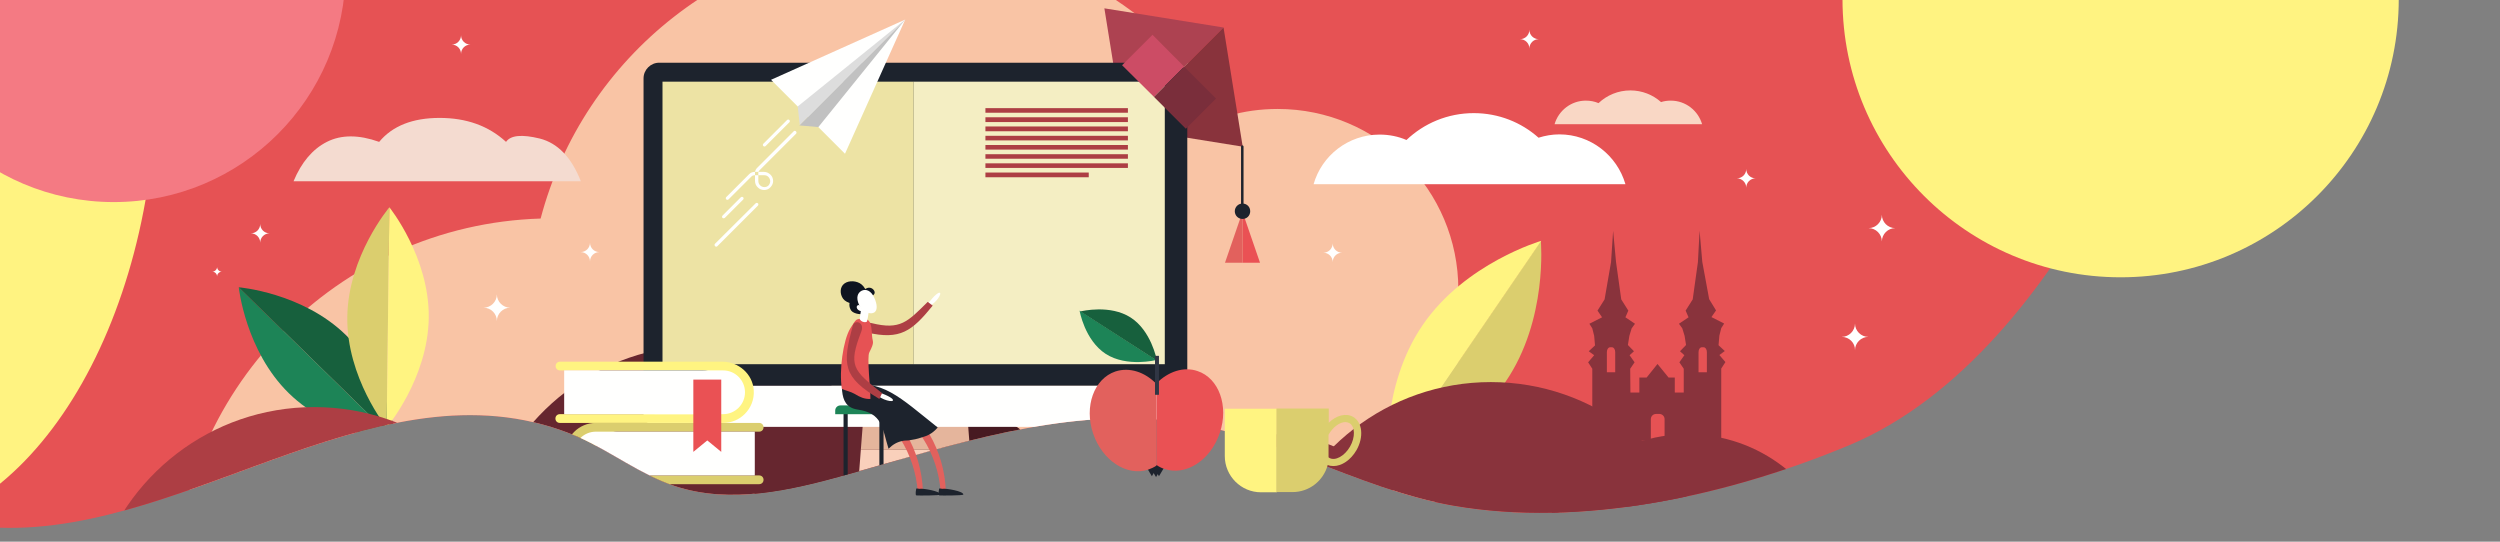 <?xml version="1.0" encoding="utf-8"?>
<!-- Generator: Adobe Illustrator 25.4.1, SVG Export Plug-In . SVG Version: 6.00 Build 0)  -->
<svg version="1.1" xmlns="http://www.w3.org/2000/svg" xmlns:xlink="http://www.w3.org/1999/xlink" x="0px" y="0px"
	 viewBox="0 0 1200 260" style="enable-background:new 0 0 1200 260;" xml:space="preserve">
<rect x="0" y="0" width="1200" height="260" fill="#808080" stroke="none"/>
<style type="text/css">
	.st0{display:none;}
	.st1{display:inline;fill-rule:evenodd;clip-rule:evenodd;fill:#A8A2C4;}
	.st2{display:inline;fill:#F8C8D8;}
	.st3{display:inline;fill-rule:evenodd;clip-rule:evenodd;fill:#F8C8D8;}
	.st4{display:inline;fill:#604596;}
	.st5{display:inline;fill:#95D3DD;}
	.st6{fill:#F47A83;}
	.st7{clip-path:url(#SVGID_00000019646066024878624620000018122370424987028375_);}
	.st8{fill-rule:evenodd;clip-rule:evenodd;fill:#E65254;}
	.st9{fill-rule:evenodd;clip-rule:evenodd;fill:#F9C4A5;}
	.st10{fill-rule:evenodd;clip-rule:evenodd;fill:#DBCE6E;}
	.st11{fill-rule:evenodd;clip-rule:evenodd;fill:#FFF481;}
	.st12{fill-rule:evenodd;clip-rule:evenodd;fill:#AD3E44;}
	.st13{fill-rule:evenodd;clip-rule:evenodd;fill:#FFFFFF;}
	.st14{fill-rule:evenodd;clip-rule:evenodd;fill:#F9D7C5;}
	.st15{fill-rule:evenodd;clip-rule:evenodd;fill:#89333C;}
	.st16{fill-rule:evenodd;clip-rule:evenodd;fill:#1D8457;}
	.st17{fill-rule:evenodd;clip-rule:evenodd;fill:#17603D;}
	.st18{fill-rule:evenodd;clip-rule:evenodd;fill:#471A21;}
	.st19{fill-rule:evenodd;clip-rule:evenodd;fill:#66262F;}
	.st20{fill-rule:evenodd;clip-rule:evenodd;fill:#AD4251;}
	.st21{fill-rule:evenodd;clip-rule:evenodd;fill:#F9D0BB;}
	.st22{fill-rule:evenodd;clip-rule:evenodd;fill:#E5B59C;}
	.st23{fill-rule:evenodd;clip-rule:evenodd;fill:#1D232D;}
	.st24{fill-rule:evenodd;clip-rule:evenodd;fill:#FFFFFE;}
	.st25{fill-rule:evenodd;clip-rule:evenodd;fill:#EDE3A4;}
	.st26{fill-rule:evenodd;clip-rule:evenodd;fill:#F4EEC3;}
	.st27{fill-rule:evenodd;clip-rule:evenodd;fill:#CC4C65;}
	.st28{fill-rule:evenodd;clip-rule:evenodd;fill:#7A2E3B;}
	.st29{fill-rule:evenodd;clip-rule:evenodd;fill:#EA5154;}
	.st30{fill-rule:evenodd;clip-rule:evenodd;fill:#E2615D;}
	.st31{fill-rule:evenodd;clip-rule:evenodd;fill:#C1C1C1;}
	.st32{fill-rule:evenodd;clip-rule:evenodd;fill:#DDDDDD;}
	.st33{fill-rule:evenodd;clip-rule:evenodd;fill:#303644;}
	.st34{fill-rule:evenodd;clip-rule:evenodd;fill:#F4DBD0;}
	.st35{fill-rule:evenodd;clip-rule:evenodd;fill:#0E141F;}
	.st36{clip-path:url(#SVGID_00000011744616557365846970000004489340198936421311_);fill:#FFF381;}
	
		.st37{clip-path:url(#SVGID_00000011744616557365846970000004489340198936421311_);fill-rule:evenodd;clip-rule:evenodd;fill:#FFF381;}
	.st38{clip-path:url(#SVGID_00000011744616557365846970000004489340198936421311_);fill:#F47A83;}
</style>
<g id="Hilfe_x5F_2" class="st0">
</g>
<g id="Hilfe_x5F_1" class="st0">
	<circle id="k_00000172429549780387023750000002850470760704692362_" class="st2" cx="1017.9" cy="-0.4" r="133.5"/>
	<path class="st3" d="M-39.6-62.3c-39.3,0-97.3-96.1-122.3-53.5c-23.2,39.5-37.4,92.7-37.4,151.3c0,121.7,61.4,220.5,137.2,220.5
		S75.1,157.3,75.1,35.5S36.2-62.3-39.6-62.3z"/>
	<circle class="st4" cx="67.8" cy="-1.3" r="111.3"/>
</g>
<g id="Main">
	<g>
		<defs>
			<path id="SVGID_1_" d="M0,253.3c92.5,3.1,185.6-83.4,277.7-43.5c15.8,7.1,29.7,18,46.2,23.5c26.7,8.9,55.9,2,83-5.6
				c50.5-14.2,101.9-31.3,154.1-25.9c46.9,4.8,90.1,32.8,136.5,40.9c61.4,10.7,131.5-4.6,189.9-28.9C995.4,168.8,1048.3,0,1048.3,0
				H0V253.3z"/>
		</defs>
		<clipPath id="SVGID_00000036972074928673632330000009173298275670621612_">
			<use xlink:href="#SVGID_1_"  style="overflow:visible;"/>
		</clipPath>
		<g style="clip-path:url(#SVGID_00000036972074928673632330000009173298275670621612_);">
			<rect x="-170.3" y="-23.4" class="st8" width="1273.8" height="297.4"/>
			<path class="st9" d="M789.9,351.4c4.2-13.5,6.5-27.8,6.5-42.7c0-64.9-43.5-119.6-102.9-136.6c4.2-10.2,6.5-21.3,6.5-33.1
				c0-47.9-38.8-86.7-86.7-86.7c-8.2,0-16.2,1.1-23.7,3.3c-32.1-51.5-89.2-85.9-154.4-85.9c-84.3,0-155.2,57.4-175.7,135.2
				c-97.7,3-176,83.1-176,181.5c0,22.8,4.2,44.7,11.9,64.8H789.9"/>
			<path class="st10" d="M722.7,183.2c20.4-29.8,16.9-67.6,16.9-67.6l-73.8,108C665.8,223.6,702.3,213,722.7,183.2"/>
			<path class="st11" d="M666,223.6l73.8-108c0,0-36.5,10.6-56.9,40.4C662.5,185.8,666,223.6,666,223.6"/>
			<path class="st12" d="M609.6,263.7H269.2c-6.3,0-11.4-5.1-11.4-11.4c0-6.3,5.1-11.4,11.4-11.4h340.5c6.3,0,11.4,5.1,11.4,11.4
				C621,258.6,615.9,263.7,609.6,263.7"/>
			<path class="st12" d="M738.7,263.7H398.2c-6.3,0-11.4-5.1-11.4-11.4c0-6.3,5.1-11.4,11.4-11.4h340.5c6.3,0,11.4,5.1,11.4,11.4
				C750.1,258.6,745,263.7,738.7,263.7"/>
			<path class="st13" d="M630.5,88.5c3.9-13.8,16.6-23.9,31.7-23.9c4.6,0,9,0.9,12.9,2.6c8.4-8,19.8-12.9,32.3-12.9
				c11.9,0,22.8,4.4,31.1,11.8c3.2-1,6.5-1.6,10-1.6c15,0,27.7,10.1,31.7,23.9l0,0H630.5z"/>
			<path class="st14" d="M746.2,59.6c1.9-6.5,7.9-11.3,15-11.3c2.2,0,4.2,0.4,6.1,1.2c4-3.8,9.4-6.1,15.3-6.1
				c5.6,0,10.8,2.1,14.7,5.6c1.5-0.5,3.1-0.7,4.7-0.7c7.1,0,13.1,4.8,15,11.3l0,0L746.2,59.6z"/>
			<path class="st15" d="M611.1,208.4c-34.4,0-63.5,23.2-72.5,55h145C674.6,231.6,645.5,208.4,611.1,208.4 M810.1,208.4
				c-34.5,0-63.5,23.2-72.5,55h145C873.6,231.6,844.5,208.4,810.1,208.4"/>
			<path class="st15" d="M715.6,183.4c-49.4,0-91.1,33.4-104,79h208C806.7,216.8,765,183.4,715.6,183.4"/>
			<path class="st16" d="M138.7,188.8c20.9,20.4,51.5,23,51.5,23l-75.6-73.9C114.6,137.9,117.8,168.4,138.7,188.8"/>
			<path class="st17" d="M114.6,137.9l75.6,73.9c0,0-3.3-30.5-24.1-50.9C145.2,140.4,114.6,137.9,114.6,137.9"/>
			<g>
				<path class="st10" d="M166.7,152.1c-0.4,29.2,18.9,53.1,18.9,53.1l1.3-105.7C186.9,99.5,167.1,122.9,166.7,152.1"/>
				<path class="st11" d="M186.9,99.5l-1.3,105.7c0,0,19.8-23.4,20.2-52.6S186.9,99.5,186.9,99.5"/>
			</g>
			<path class="st18" d="M438.3,189.4c-37.5,0-69.2,23.3-79,55.1h158C507.5,212.7,475.9,189.4,438.3,189.4"/>
			<path class="st19" d="M337.4,165.8c-49.6,0-91.4,33.3-104.4,78.7h208.8C428.8,199.1,387,165.8,337.4,165.8"/>
			<path class="st15" d="M245.8,219c-34.7,0-64,23.3-73.1,55.1h146.2C309.8,242.3,280.5,219,245.8,219"/>
			<path class="st12" d="M150.8,195.4c-49.6,0-91.4,33.3-104.4,78.7h208.8C242.2,228.6,200.4,195.4,150.8,195.4"/>
			<polyline class="st20" points="530.1,4 539.3,61.2 587.3,13.2 530.1,4 			"/>
			<polyline class="st15" points="587.3,13.2 539.3,61.2 596.5,70.4 587.3,13.2 			"/>
			<polyline class="st21" points="413.2,215.9 411.6,237 467.2,237 465.6,215.9 413.2,215.9 			"/>
			<polyline class="st22" points="464.7,204.3 414.1,204.3 413.2,215.9 465.6,215.9 464.7,204.3 			"/>
			<path class="st22" d="M481.2,244.3h-83.6V240c0-2.6,2.1-4.8,4.8-4.8h74c2.6,0,4.8,2.1,4.8,4.8V244.3"/>
			<path class="st23" d="M562.4,30.1h-246c-4.1,0-7.5,3.4-7.5,7.5v147.6h261V37.6C569.9,33.4,566.5,30.1,562.4,30.1"/>
			<path class="st24" d="M463.7,185.2H308.9v13.9c0,3.2,3.4,5.8,7.5,5.8h246c4.1,0,7.5-2.6,7.5-5.8v-13.9H463.7"/>
			<polyline class="st25" points="409.3,39.2 318,39.2 318,174.8 438.6,174.8 438.6,39.2 409.3,39.2 			"/>
			<polygon class="st26" points="438.6,174.8 559.1,174.8 559.1,39.2 438.6,39.2 			"/>
			<polygon class="st12" points="473,54.1 541.4,54.1 541.4,51.9 473,51.9 			"/>
			<polygon class="st12" points="473,58.6 541.4,58.6 541.4,56.3 473,56.3 			"/>
			<polygon class="st12" points="473,63 541.4,63 541.4,60.7 473,60.7 			"/>
			<polygon class="st12" points="473,67.4 541.4,67.4 541.4,65.2 473,65.2 			"/>
			<polygon class="st12" points="473,71.8 541.4,71.8 541.4,69.6 473,69.6 			"/>
			<polygon class="st12" points="473,76.2 541.4,76.2 541.4,74 473,74 			"/>
			<polygon class="st12" points="473,80.6 541.4,80.6 541.4,78.4 473,78.4 			"/>
			<polygon class="st12" points="473,85.1 522.6,85.1 522.6,82.8 473,82.8 			"/>
			<polyline class="st27" points="553.2,16.7 538.6,31.3 553.9,46.5 568.4,32 553.2,16.7 			"/>
			<polyline class="st28" points="583.7,47.3 568.4,32 553.9,46.5 569.2,61.8 583.7,47.3 			"/>
			<path class="st23" d="M595.7,70.4v30.9c0,0.4,0.3,0.6,0.6,0.6c0.4,0,0.6-0.3,0.6-0.6V70.4c0-0.4-0.3-0.6-0.6-0.6
				C596,69.7,595.7,70,595.7,70.4"/>
			<polyline class="st29" points="604.8,126.1 596.4,101.7 596.4,126.1 604.8,126.1 			"/>
			<polyline class="st30" points="596.4,126.1 596.4,101.7 588,126.1 596.4,126.1 			"/>
			<path class="st23" d="M592.7,101.4c0-2,1.6-3.7,3.7-3.7s3.7,1.6,3.7,3.7s-1.6,3.7-3.7,3.7S592.7,103.4,592.7,101.4"/>
			<g>
				<path class="st10" d="M271.3,218.7c-0.3-4.5,1.4-8.5,4.3-11.4c2.7-2.7,6.3-4.3,10.4-4.3h78.4c1.2,0,2.1,0.9,2.1,2.1
					c0,1.2-0.9,2.1-2.1,2.1h-68.2c-5.3,0-10.1,3.8-10.8,9.1c-0.8,6.4,4.2,11.9,10.4,11.9h68.6c1.2,0,2.1,0.9,2.1,2.1
					c0,1.2-0.9,2.1-2.1,2.1h-77.9C278.6,232.4,271.8,226.5,271.3,218.7"/>
				<path class="st24" d="M362.3,207.2v21H286c-5.8,0-10.5-4.7-10.5-10.5s4.7-10.5,10.5-10.5H362.3"/>
				<path class="st11" d="M361.8,187.3c0.3,4.5-1.4,8.5-4.3,11.4c-2.7,2.7-6.3,4.3-10.4,4.3h-78.4c-1.2,0-2.1-0.9-2.1-2.1
					c0-1.2,0.9-2.1,2.1-2.1H337c5.3,0,10.1-3.8,10.8-9.1c0.8-6.4-4.2-11.9-10.4-11.9h-68.6c-1.2,0-2.1-0.9-2.1-2.1
					c0-1.2,0.9-2.1,2.1-2.1h77.9C354.5,173.6,361.3,179.5,361.8,187.3"/>
				<path class="st24" d="M270.8,198.8v-21h76.3c5.8,0,10.5,4.7,10.5,10.5s-4.7,10.5-10.5,10.5H270.8"/>
				<polyline class="st29" points="346.2,216.9 339.5,211.4 332.8,216.9 332.8,182.2 346.2,182.2 346.2,216.9 				"/>
			</g>
			<polyline class="st24" points="405.6,73.8 434.5,9.4 387.8,56 405.6,73.8 			"/>
			<polyline class="st24" points="387.8,56 434.5,9.4 370.1,38.3 387.8,56 			"/>
			<polyline class="st31" points="392.8,61 434.5,9.4 383.7,60.2 392.8,61 			"/>
			<polyline class="st32" points="383.9,60 434.5,9.4 382.9,51.1 383.9,60 			"/>
			<path class="st24" d="M381,63l-17.6,17.6c-0.6,0.6-1,1.4-1,2.3v3.9c0,1.3,0.5,2.4,1.4,3.2c0.8,0.8,1.9,1.2,3,1.2
				c1.1,0,2.2-0.4,3-1.3c0.9-0.9,1.3-2,1.3-3c0-1.1-0.4-2.2-1.2-3c-0.8-0.8-1.9-1.4-3.2-1.4h-4.5c-1,0-1.9,0.4-2.6,1.1l-11,11
				c-0.3,0.3-0.3,0.8,0,1.1s0.8,0.3,1.1,0l11-11c0.4-0.4,1-0.6,1.6-0.6h4.5c0.9,0,1.6,0.3,2.1,0.9c0.5,0.5,0.8,1.3,0.8,2
				c0,0.7-0.3,1.4-0.8,2c-0.6,0.6-1.3,0.8-2,0.8c-0.7,0-1.5-0.3-2-0.8c-0.5-0.5-0.9-1.2-0.9-2.1v-3.9c0-0.5,0.2-0.9,0.5-1.2
				l17.6-17.6c0.3-0.3,0.3-0.8,0-1.1C381.8,62.7,381.3,62.7,381,63 M347.9,104.6l8.8-8.8c0.3-0.3,0.3-0.8,0-1.1
				c-0.3-0.3-0.8-0.3-1.1,0l-8.8,8.8c-0.3,0.3-0.3,0.8,0,1.1S347.6,104.8,347.9,104.6 M367.5,70.1l11.4-11.4c0.3-0.3,0.3-0.8,0-1.1
				c-0.3-0.3-0.8-0.3-1.1,0l-11.4,11.4c-0.3,0.3-0.3,0.8,0,1.1C366.7,70.4,367.2,70.4,367.5,70.1 M344.3,118.2l19.5-19.5
				c0.3-0.3,0.3-0.8,0-1.1c-0.3-0.3-0.8-0.3-1.1,0l-19.5,19.4c-0.3,0.3-0.3,0.8,0,1.1C343.5,118.5,344,118.5,344.3,118.2"/>
			<path class="st15" d="M817.8,166.7h-1c-0.8,0-1.5,1-1.5,2.3v9.7h4v-9.7C819.3,167.7,818.6,166.7,817.8,166.7 M773.8,166.7h-1
				c-0.8,0-1.5,1-1.5,2.3v9.7h4v-9.7C775.3,167.7,774.6,166.7,773.8,166.7 M815.8,110.7l1.3,15l3.3,17.9l3.3,5.4l-2.2,3.2l6.1,3.1
				l-1.4,2.2l-0.9,3.6l-0.1,1.2c-0.1,0.8-0.2,1.9-0.3,3.4l3,2.8l-2.6,1.9l2.9,3.4l-2,3.1v34.7H799v-10.4c0-1.3-1-2.4-2.3-2.5h-1.8
				c-1.4,0-2.5,1.1-2.5,2.5v10.4l-28.1,0V177l-2-3.1l2.9-3.4l-2.6-1.9l3-2.8c-0.3-2.9-0.4-4.4-0.4-4.6l-0.9-3.6l-1.4-2.2l6.1-3.1
				l-2.2-3.2l3.4-5.4l3.1-17.9l1-15l1.4,15l2.5,17.9l3.4,5.4l-1.4,3.2l4.6,3.1l-1.6,2.2l-1.1,3.6l-0.7,4.4l2.9,3l-2.1,1.9l2.4,3.4
				l-2.1,3.1l0.1,11.4l4.3,0v-7.2h3.5l5.2-6.5l5.3,6.5h3v7.2h4.3V177l-2.1-3.1l2.4-3.4l-2.1-1.9l2.9-3l-0.7-4.4l-1.1-3.6l-1.6-2.2
				l4.6-3.1l-1.4-3.2l3.4-5.4l2.5-17.9L815.8,110.7"/>
			<path class="st24" d="M884,161.7c3.5,0,6.4-2.9,6.4-6.4c0,3.5,2.9,6.4,6.4,6.4c-3.5,0-6.4,2.9-6.4,6.4
				C890.5,164.6,887.6,161.7,884,161.7 M232.1,147.7c3.5,0,6.4-2.9,6.4-6.4c0,3.5,2.9,6.4,6.4,6.4c-3.5,0-6.4,2.9-6.4,6.4
				C238.5,150.6,235.7,147.7,232.1,147.7 M896.9,109.5c3.5,0,6.4-2.9,6.4-6.4c0,3.5,2.9,6.4,6.4,6.4c-3.5,0-6.4,2.9-6.4,6.4
				C903.3,112.4,900.4,109.5,896.9,109.5 M833.7,85.6c2.5,0,4.5-2,4.5-4.5c0,2.5,2,4.5,4.5,4.5c-2.5,0-4.5,2-4.5,4.5
				C838.2,87.6,836.1,85.6,833.7,85.6 M635.2,121.3c2.5,0,4.5-2,4.5-4.5c0,2.5,2,4.5,4.5,4.5c-2.5,0-4.5,2-4.5,4.5
				C639.7,123.3,637.7,121.3,635.2,121.3 M729.6,18.8c2.5,0,4.5-2,4.5-4.5c0,2.5,2,4.5,4.5,4.5c-2.5,0-4.5,2-4.5,4.5
				C734.1,20.8,732.1,18.8,729.6,18.8 M1133.8,22.9c2.5,0,4.5-1.4,4.5-3.1c0,1.7,2,3.1,4.5,3.1c-2.5,0-4.5,1.4-4.5,3.1
				C1138.3,24.3,1136.3,22.9,1133.8,22.9 M278.7,121c2.5,0,4.5-2,4.5-4.5c0,2.5,2,4.5,4.5,4.5c-2.5,0-4.5,2-4.5,4.5
				C283.2,123,281.2,121,278.7,121 M120.4,112c2.5,0,4.5-2,4.5-4.5c0,2.5,2,4.5,4.5,4.5c-2.5,0-4.5,2-4.5,4.5
				C124.9,114,122.9,112,120.4,112 M101.9,130.4c1.2,0,2.3-1,2.3-2.3c0,1.2,1,2.3,2.3,2.3c-1.2,0-2.3,1-2.3,2.3
				C104.2,131.4,103.1,130.4,101.9,130.4"/>
			<path id="g_00000050634098047405729530000003894474557024610746_" class="st34" d="M140.9,87h137.9
				c-4.5-11.5-11.1-18.3-19.7-20.5c-8.6-2.1-14-1.6-16.2,1.6c-8.4-7.7-19-11.5-31.9-11.5c-12.9,0-22.6,3.8-29,11.5
				c-9.8-3.5-18.2-3.5-25.1,0C150,71.6,144.7,77.9,140.9,87z"/>
			<path class="st24" d="M216.8,21.4c2.5,0,4.5-2,4.5-4.5c0,2.5,2,4.5,4.5,4.5c-2.5,0-4.5,2-4.5,4.5
				C221.3,23.4,219.3,21.4,216.8,21.4"/>
			<g>
				<g>
					<polygon class="st23" points="404.9,235.8 406.9,235.8 406.9,196.7 404.9,196.7 					"/>
					<polygon class="st23" points="422.1,235.8 424.1,235.8 424.1,196.7 422.1,196.7 					"/>
					<path class="st16" d="M428.5,198.8h-27.6v-1.7c0-1.4,1.1-2.5,2.5-2.5H426c1.4,0,2.5,1.1,2.5,2.5V198.8"/>
				</g>
			</g>
		</g>
	</g>
	<g>
		<path class="st30" d="M443,235.7c-0.8,0.1-1.7,0.1-2.5,0.2c-1.3-17.8-11.6-35.2-27.8-42.8c0.6-1.3,1.1-2.6,1.7-3.9
			C432,197.4,442.3,216.6,443,235.7"/>
		<path class="st23" d="M439.8,234.6c0,0-0.7,3.1,0.1,3.2c0.7,0.1,11.4,0.1,11.5-0.4c0.2-1.7-8.6-3-9.5-2.8
			C441.1,234.8,439.9,234.2,439.8,234.6"/>
		<path class="st30" d="M454,235.7c-0.8,0.1-1.7,0.1-2.5,0.2c-1.3-17.8-11.6-35.2-27.8-42.8c0.6-1.3,1.1-2.6,1.7-3.9
			C443.1,197.4,453.3,216.6,454,235.7"/>
		<path class="st23" d="M450.8,234.6c0,0-0.7,3.1,0.1,3.2c0.7,0.1,11.4,0.1,11.5-0.4c0.2-1.7-8.6-3-9.5-2.8
			C452.1,234.8,450.9,234.2,450.8,234.6"/>
		<path class="st24" d="M445.6,145.5c0,0,3.7-4.9,5.3-5c1.6,0-1.5,5-4.9,6.4L445.6,145.5"/>
		<path class="st12" d="M445.3,144.9c0.8,0.6,1.6,1.2,2.4,1.8c-10,12.3-15.6,16.6-31.5,12.9c-2.4-0.6-2.3-1.6-1.5-3.3
			c-0.4-0.2-0.4-0.2,0,0c0.8-1.7,1.6-1.7,3.7-1.2C432.2,158.5,435.6,154.5,445.3,144.9"/>
		<path class="st23" d="M433.5,211.6c0.9-0.2,1.7-0.1,2.6-0.2c2.1-0.3,4.2-0.7,6.2-1.4c1.2-0.4,2.4-0.7,3.5-1.3
			c1.7-0.9,3.1-2.1,4.3-3.5c-18.4-14.6-26.5-23.4-44.5-20.1c-1.4,0.5-1,1.1-1.4,1.3c0,0.4-0.1,0.8,0,1.2c0.5,4.9,2.2,8.2,7.5,9
			c12,1.8,11.7,8.8,14.8,18.8C428.5,213.4,430.6,212.1,433.5,211.6"/>
		<path class="st35" d="M417.4,138.1c-1.2-0.1-2.6,0.7-3,1.8c-0.4,1.2,0.5,2.4,1.6,2.8c1.1,0.4,3.4-0.7,3.8-1.9
			C420.1,139.7,418.9,138.2,417.4,138.1"/>
		<path class="st35" d="M413.5,136.5c-2.1-1.7-5.9-2.1-8.2-0.4c-2.3,1.7-2.2,5.1-0.6,7.3c1.6,2.2,6.4,3.5,10.1,1.3
			C417.2,143.2,416.2,138.7,413.5,136.5"/>
		<path class="st35" d="M414.8,144.1c-1.6-1.3-4.3-1.6-5.9-0.4c-1.6,1.2-1.5,3.7-0.3,5.4c1.2,1.6,5.4,2.3,7,1.1
			C417.3,148.9,416.8,145.7,414.8,144.1"/>
		<path class="st24" d="M412.3,146.2c1.5,3.3,5.1,4.9,7.1,3.9c2-0.9,1.7-4.1,0.2-7.3c-1.5-3.3-3.9-4.2-5.9-3.3
			C411.6,140.5,410.8,142.9,412.3,146.2"/>
		<path class="st24" d="M411.4,148.1c0.4,0.8,1.6,1.4,2.1,1.1c0.6-0.3,0.4-0.9,0-1.7c-0.4-0.8-1.1-1.3-1.7-1
			C411.3,146.7,411,147.3,411.4,148.1"/>
		<path class="st8" d="M417.8,191.5c-2.9,0.1-5.1-0.9-7.5-2.4c-1.9-1.1-4.3-1.6-6.2-2.4c-1.4-8.9,0.6-23.3,4-29c3-5,3.1-4.2,4.2-4.6
			c1.5-0.6,3.3-0.4,4.5,0.7l0.1,0.1c1.4,1.4,1.5,4.3,1.7,7.4c0.2,3.1,1.4,2.5-1.3,7.8C416,171.3,417.9,186.9,417.8,191.5"/>
		<path class="st24" d="M413.5,146.7l3.8,0.3c0,0.5-0.6,5.4-1.1,7.2c-0.2,0.5-1.2,0.6-2.2,0.2c-0.9-0.4-1.4-1.1-1.4-1.6
			C412.9,151.8,413.3,148.5,413.5,146.7 M421.9,188.3c0,0,6.1,2.1,6.7,3.6c0.6,1.5-5.5,0.2-8.1-2.8L421.9,188.3"/>
		<path class="st12" d="M423.4,188.7c-0.5,1-0.8,1.8-1.3,2.8c-17.6-10.5-17.9-16.5-12.7-35.3c0.8-2.9,5.8-1.6,4,3
			C407.1,175.6,409.3,177.7,423.4,188.7"/>
	</g>
	<polyline class="st23" points="552.9,228.6 556,223.2 549.7,223.2 552.9,228.6 	"/>
	<polyline class="st23" points="554.9,229 558,223.7 551.7,223.7 554.9,229 	"/>
	<polyline class="st23" points="556.3,228.6 559.5,223.2 553.2,223.2 556.3,228.6 	"/>
	<path class="st30" d="M535.4,178.3c-10.3,3.5-15.1,16.8-10.7,29.8c4.4,13,16.2,20.7,26.5,17.3c1.4-0.5,2.7-1.1,3.9-1.9v-39.2
		C549.6,178.6,542.2,176.1,535.4,178.3"/>
	<path class="st29" d="M574.8,178.1c-6.7-2.3-14.1,0.3-19.7,5.9v39.2c1.2,0.8,2.5,1.5,3.9,1.9c10.3,3.5,22.2-4.3,26.5-17.3
		C589.9,194.9,585.1,181.5,574.8,178.1"/>
	<path class="st16" d="M518.2,149.1L518.2,149.1c0,0,2.4,14.2,12.6,20.8c10.2,6.5,24.2,2.9,24.2,2.9l0,0L518.2,149.1"/>
	<path class="st17" d="M542.7,152.4c-9.8-6.3-23.3-3.1-24.1-2.9l36.7,23.6C555.2,172.3,552.5,158.7,542.7,152.4"/>
	<polygon class="st33" points="554.4,189.5 556.3,189.5 556.3,170.8 554.4,170.8 	"/>
	<path class="st11" d="M587.9,196.2v22.7c0,9.6,7.8,17.4,17.4,17.4h7.6v-40.1H587.9"/>
	<path class="st10" d="M648,214.4c-2.6,4.5-7.1,7-9.9,5.4c-0.1-0.1-0.3-0.2-0.4-0.3c0-0.2,0-0.5,0-0.7v-10.1c0-0.1,0.1-0.1,0.1-0.2
		c2.1-3.6,5.3-5.9,8-5.9c0.7,0,1.3,0.2,1.9,0.5C650.5,204.7,650.6,209.9,648,214.4 M649.5,200.1c-3.5-2-8.1-0.7-11.7,2.8v-6.8h-25.1
		v40.1h7.7c8.1,0,14.9-5.5,16.9-13c0.9,0.4,1.9,0.5,2.8,0.5c3.9,0,8.2-2.8,11-7.6C654.7,209.8,654,202.7,649.5,200.1"/>
</g>
<g id="Balls">
	<g>
		<defs>
			<rect id="SVGID_00000131345082125317736770000015644045338707252369_" width="1200" height="260"/>
		</defs>
		<clipPath id="SVGID_00000153692725687951346970000005815896502651472524_">
			<use xlink:href="#SVGID_00000131345082125317736770000015644045338707252369_"  style="overflow:visible;"/>
		</clipPath>
		
			<circle id="k_00000005960072841543050180000010167055207457091991_" style="clip-path:url(#SVGID_00000153692725687951346970000005815896502651472524_);fill:#FFF381;" cx="1017.9" cy="-0.4" r="133.5"/>
		
			<path style="clip-path:url(#SVGID_00000153692725687951346970000005815896502651472524_);fill-rule:evenodd;clip-rule:evenodd;fill:#FFF381;" d="
			M-39.6-62.3c-39.3,0-97.3-96.1-122.3-53.5c-23.2,39.5-37.4,92.7-37.4,151.3c0,121.7,61.4,220.5,137.2,220.5S75.1,157.3,75.1,35.5
			S36.2-62.3-39.6-62.3z"/>
		
			<circle style="clip-path:url(#SVGID_00000153692725687951346970000005815896502651472524_);fill:#F47A83;" cx="54.6" cy="-14.3" r="111.3"/>
	</g>
</g>
</svg>
